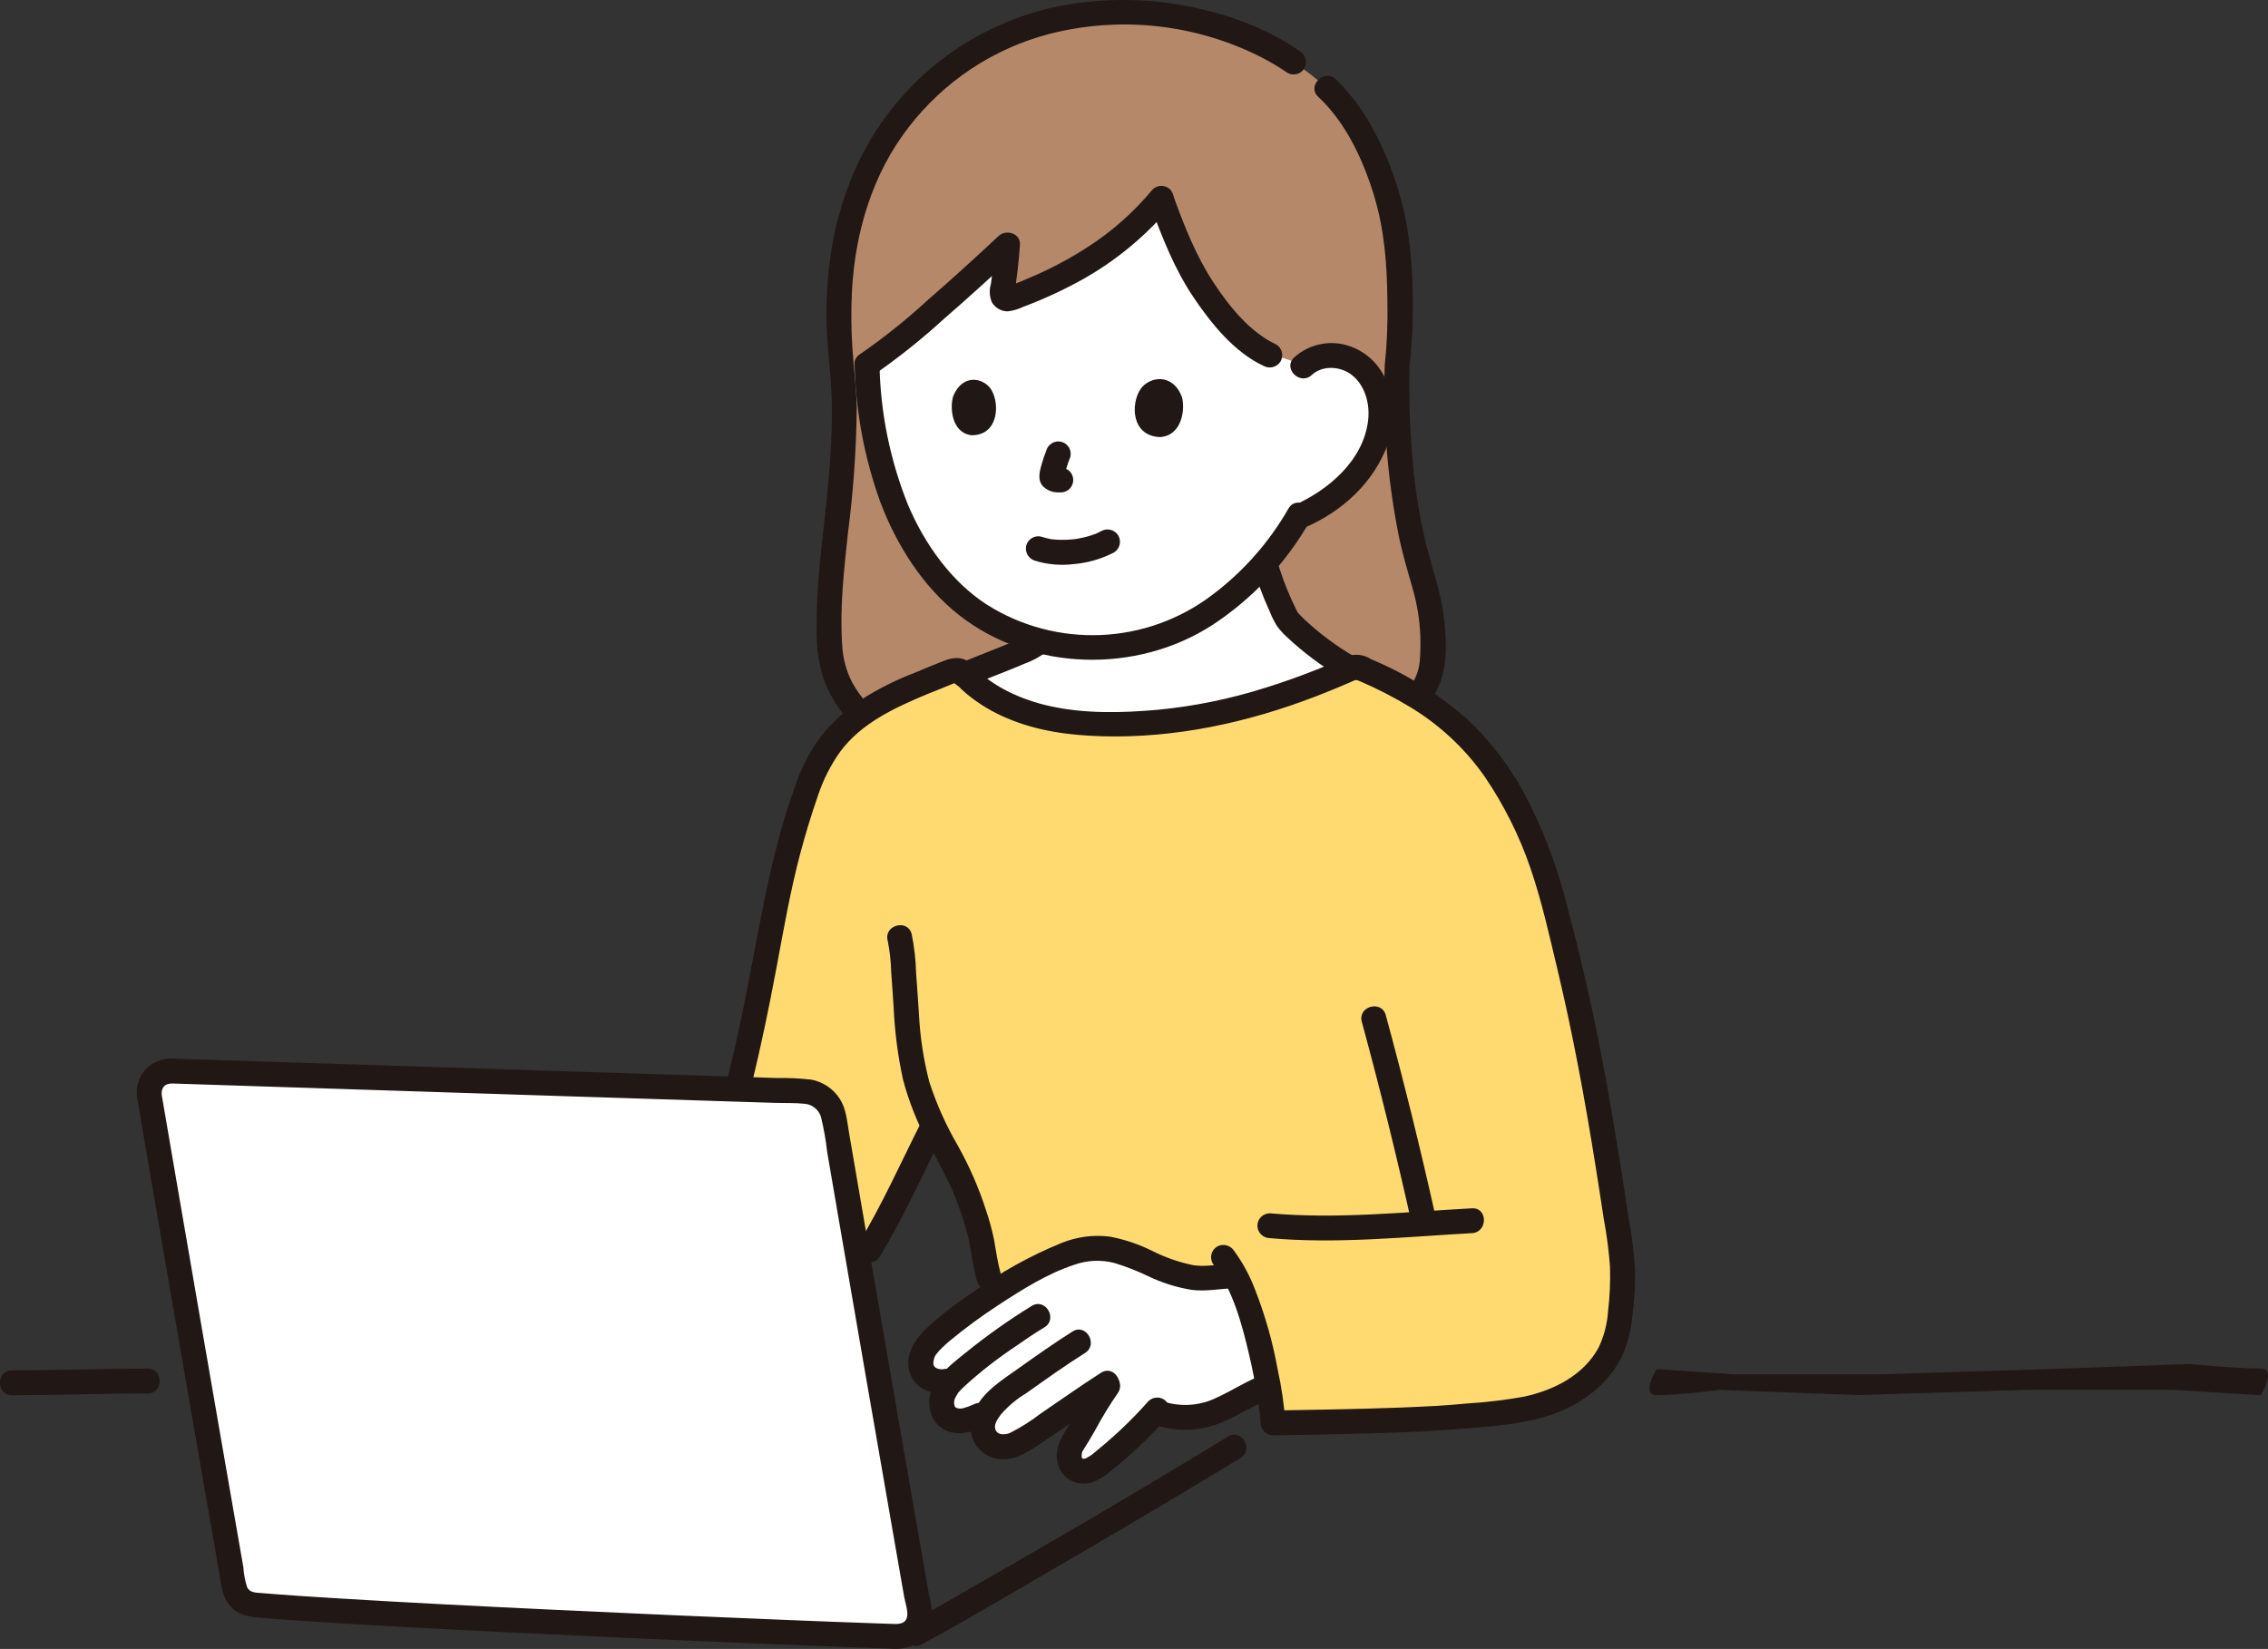 <?xml version="1.0" encoding="UTF-8"?>
<svg id="_レイヤー_2" data-name="レイヤー 2" xmlns="http://www.w3.org/2000/svg" viewBox="0 0 118.625 86.26">
  <rect x="0" y="0" width="118.625" height="86.26" fill="#333333" stroke="none"/>
  <defs>
    <style>
      .cls-1 {
        fill: #ffda71;
      }

      .cls-1, .cls-2, .cls-3, .cls-4 {
        stroke-width: 0px;
      }

      .cls-2 {
        fill: #b5886a;
      }

      .cls-3 {
        fill: #fff;
      }

      .cls-4 {
        fill: #211715;
      }
    </style>
  </defs>
  <g id="_レイヤー_1-2" data-name="レイヤー 1">
    <g>
      <path class="cls-2" d="M69.411,4.609c-.554-.491-1.139-.946-1.751-1.363-.041-.03-.081-.058-.126-.087-.848-.567-1.762-1.029-2.721-1.376-1.968-.77-4.066-1.154-6.179-1.131-3.497-.044-6.893,1.175-9.565,3.432-3.532,3.117-5.651,7.454-5.107,14.537.761,5.318-.937,11.052-.54,15.436.115,1.315.771,2.898,2.592,4.149,0,0,5.897,2.078,12.558,2.078s13.459-2.463,13.459-2.463c2.84-1.053,2.886-2.84,2.909-3.879.035-1.279-.154-2.554-.559-3.768-.503-1.666-1.425-5.05-1.307-11.032h0c.213-1.727.134-4.235.095-5.199-.135-3.343-1.549-7.12-3.692-9.267-.02-.02-.044-.042-.068-.063"/>
      <path class="cls-4" d="M67.989,2.685c-1.585-1.131-3.54-1.853-5.433-2.27-2.122-.467-4.311-.54-6.46-.217-3.373.514-6.467,2.168-8.769,4.686-2.237,2.453-3.499,5.495-3.924,8.769-.123.974-.182,1.955-.175,2.936.005,1.111.139,2.194.221,3.299.168,2.248-.027,4.505-.263,6.742-.219,2.078-.503,4.167-.472,6.261-.02.853.091,1.704.33,2.524.292.857.766,1.642,1.39,2.298.38.394.8.747,1.253,1.055.31.178.706.074.89-.233.174-.311.071-.704-.233-.889-.734-.497-1.34-1.161-1.768-1.937-.318-.621-.499-1.303-.529-2-.127-1.945.098-3.901.306-5.834.278-2.145.431-4.303.458-6.466-.009-1.078-.16-2.134-.227-3.206-.065-.989-.073-1.981-.023-2.971.163-3.082,1.068-6.133,2.965-8.576,1.83-2.383,4.397-4.094,7.301-4.866,3.749-.976,7.726-.541,11.176,1.221.461.236.905.503,1.331.797.31.178.706.074.889-.233.173-.311.071-.704-.233-.89Z"/>
      <path class="cls-4" d="M72.205,38.446c1.377-.522,2.624-1.356,3.137-2.794.414-1.161.296-2.6.113-3.781-.177-1.144-.58-2.236-.855-3.359-.272-1.115-.476-2.246-.611-3.386-.224-1.988-.313-3.988-.264-5.988l-.477.627h0c.275-.088.466-.338.477-.627.207-1.9.229-3.815.064-5.719-.175-2.235-.8-4.412-1.837-6.399-.53-1.066-1.233-2.037-2.082-2.871-.612-.569-1.533.348-.919.919,1.438,1.338,2.346,3.294,2.91,5.143.55,1.802.686,3.615.704,5.487.027,1.149-.02,2.298-.14,3.44l.477-.627h0c-.278.084-.47.337-.477.627-.096,3.04.162,6.081.769,9.062.185.849.433,1.677.67,2.512.251.847.395,1.722.427,2.605.008.295.004.59-.008.885-.003.079-.007.159-.013.238-.004.05-.009.1-.013.15-.016.187.01-.027-.01.086-.055.463-.234.903-.518,1.273-.501.573-1.147,1.002-1.869,1.242-.34.104-.539.455-.454.8.098.344.454.547.8.454v.002Z"/>
      <path class="cls-3" d="M51.926,34.6c.572-.224,1.192-.47,1.948-.805.164-.074.316-.172.452-.29,2.005.538,4.122.495,6.104-.122,1.724-.565,3.296-1.516,4.596-2.782.397-.36.775-.742,1.13-1.144.288.978.661,1.928,1.116,2.84.261.527,2.302,2.096,3.361,2.687-4.477,1.966-9.189,3.289-14.599,2.783-1.82-.17-4.253-.948-5.632-2.53-.005-.006-.01-.011-.015-.017l.021-.008c.512-.22.995-.407,1.517-.612Z"/>
      <path class="cls-3" d="M50.416,14.85c.776-.697,1.542-1.403,2.283-2.095-.057.843-.147,1.654-.284,2.5-.027.157.079.306.235.332.046.008.093.004.138-.01,3.162-1.076,6.071-2.922,7.961-5.255.463,1.275.999,2.523,1.605,3.737.758,1.495,2.668,4.081,4.345,4.526.44.166,1.012.329,1.451.495.739-.722,2.01-.724,2.852-.126.83.645,1.289,1.659,1.224,2.709-.077,1.037-.46,2.029-1.101,2.848-.823,1.083-1.921,1.924-3.181,2.436-.772,1.366-1.757,2.6-2.919,3.655-1.3,1.266-2.872,2.217-4.596,2.781-1.982.617-4.099.66-6.104.122-1.08-.282-2.11-.729-3.054-1.325-1.086-.726-2.027-1.649-2.774-2.722-.937-1.274-1.654-2.696-2.123-4.207-.445-1.369-.739-2.782-.876-4.215-.094-.813-.132-1.501-.147-1.998.294-.217.669-.515,1.007-.752,1.322-1.033,2.704-2.221,4.057-3.437Z"/>
      <path class="cls-1" d="M84.795,65.486c-1.144-7.645-1.926-12.4-3.852-19.383-.684-2.315-1.764-4.494-3.19-6.441-.705-.902-1.527-1.705-2.446-2.388-1.281-.952-2.678-1.736-4.158-2.332-.138-.058-.294-.057-.43.004-4.501,1.987-9.239,3.33-14.683,2.821-1.82-.17-4.253-.948-5.632-2.53-.149-.171-.389-.23-.601-.147-1.006.39-1.967.795-2.951,1.232-.85.392-1.644.897-2.359,1.501-1.052.906-1.834,2.085-2.259,3.407-.794,2.266-1.406,4.592-1.829,6.956-.534,2.928-1.002,5.483-1.717,8.362,0,0-.032.166-.083.433,1.42.045,2.606.081,3.456.108.773.023,1.423.588,1.552,1.35.414,2.427.836,4.885,1.273,7.424.02.115.04.228.06.343,1.625-2.465,2.665-4.944,3.877-7.318.488.989,1.052,1.944,1.514,2.946.281.623.512,1.267.692,1.926.035.125.077.247.124.368.302.782.26,2.114.857,3.526.829-.537,1.686-1.031,2.566-1.478,1.102-.561,2.338-1.059,3.543-.799,1.539.333,2.284,1.013,3.812,1.387,1.117.275,1.723,0,2.689-.005,1.354,2.607,1.939,6.939,1.965,7.678,1.364-.02,7.72-.121,9.779-.33,1.623-.165,3.287-.202,4.808-.791.416-.161.815-.363,1.192-.602,1.029-.612,1.796-1.582,2.156-2.724.33-1.477.424-2.996.278-4.503Z"/>
      <path class="cls-4" d="M71.227,53.451c.962,3.533,1.839,7.087,2.633,10.663.181.816,1.436.471,1.254-.346-.793-3.576-1.671-7.13-2.633-10.663-.22-.807-1.474-.464-1.254.346h0Z"/>
      <path class="cls-4" d="M66.415,64.771c3.506.314,7.07-.067,10.574-.261.832-.046.838-1.347,0-1.3-3.503.193-7.068.575-10.574.261-.358.003-.648.292-.65.65.007.356.294.643.65.65Z"/>
      <path class="cls-4" d="M46.429,49.205c.111.553.173,1.115.186,1.679.05.626.086,1.253.129,1.88.059,1.244.22,2.482.484,3.699.318,1.208.787,2.371,1.395,3.462.563,1.071,1.168,2.12,1.552,3.273.217.587.394,1.189.529,1.801.123.663.208,1.327.383,1.981.217.807,1.472.465,1.254-.346-.158-.586-.247-1.182-.348-1.779-.106-.513-.243-1.019-.411-1.515-.38-1.188-.879-2.334-1.49-3.421-.612-1.051-1.109-2.164-1.485-3.32-.304-1.173-.487-2.374-.545-3.584-.051-.71-.089-1.421-.147-2.131-.017-.68-.095-1.358-.232-2.024-.215-.808-1.469-.465-1.254.346h-.001Z"/>
      <path class="cls-4" d="M48.201,58.672c-1.086,2.144-2.059,4.345-3.307,6.402-.436.717.688,1.371,1.123.656,1.25-2.059,2.221-4.258,3.307-6.402.377-.745-.744-1.404-1.123-.656Z"/>
      <path class="cls-4" d="M65.53,29.629c.235.807.53,1.595.881,2.358.103.268.232.525.384.768.145.198.31.382.491.548.886.832,1.862,1.563,2.91,2.178.723.425,1.378-.699.656-1.123-.937-.547-1.81-1.196-2.604-1.935-.145-.134-.281-.276-.409-.427.043.051.066.108.023.021-.021-.044-.046-.087-.067-.13-.083-.169-.163-.34-.241-.513-.308-.677-.565-1.376-.77-2.092-.226-.804-1.481-.462-1.254.346Z"/>
      <path class="cls-4" d="M50.736,35.87l.105-.045c.167-.072-.07.027.027-.011.069-.027.138-.057.207-.085.154-.063.309-.125.464-.186.312-.124.625-.244.937-.368.373-.148.745-.3,1.115-.457.428-.153.829-.375,1.185-.657.252-.255.252-.665,0-.919-.257-.245-.662-.245-.919,0-.02.017-.078.065-.024.024-.035.027-.073.051-.111.073-.091.053-.186.1-.284.14-.091.04-.182.08-.274.119l-.165.07-.037.016c-.331.138-.664.273-.998.404-.63.248-1.261.494-1.884.762-.31.181-.414.579-.233.889.188.301.578.403.889.233h0Z"/>
      <path class="cls-4" d="M68.61,19.617c.566-.524,1.503-.464,2.091-.005.704.55.959,1.527.857,2.384-.25,2.106-2.103,3.666-3.928,4.462-.308.183-.412.579-.233.89.187.302.578.405.89.233,1.919-.837,3.564-2.334,4.293-4.329.688-1.884.128-4.342-1.9-5.113-1.022-.391-2.177-.175-2.989.559-.615.57.306,1.488.919.919h0Z"/>
      <path class="cls-4" d="M44.702,19.085c.056,2.437.505,4.849,1.329,7.144.844,2.252,2.226,4.455,4.138,5.953,3.756,2.943,9.272,3.088,13.252.509,2.101-1.382,3.845-3.242,5.091-5.427.416-.727-.707-1.383-1.123-.656-1.007,1.76-2.362,3.296-3.984,4.514-3.439,2.61-8.136,2.813-11.787.509-1.869-1.208-3.264-3.186-4.123-5.214-.939-2.333-1.445-4.818-1.493-7.332-.03-.834-1.331-.84-1.3,0Z"/>
      <path class="cls-4" d="M60.148,10.678c.601,1.664,1.282,3.398,2.275,4.872.925,1.371,2.133,2.877,3.667,3.591.311.171.702.068.889-.233.178-.31.074-.707-.233-.89-1.366-.636-2.436-1.972-3.251-3.201-.906-1.366-1.539-2.951-2.094-4.486-.103-.34-.455-.54-.8-.454-.344.098-.546.454-.454.8h0Z"/>
      <path class="cls-4" d="M60.285,9.912c-.976,1.18-2.129,2.201-3.418,3.027-.666.431-1.358.82-2.072,1.165-.362.176-.729.341-1.103.492-.373.178-.763.317-1.165.416h.346c.118.364.185.451.199.262.007-.044.014-.089.02-.133.016-.11.032-.22.047-.33.032-.232.062-.464.089-.697.051-.437.089-.875.12-1.314.042-.591-.724-.819-1.111-.46-1.219,1.138-2.448,2.262-3.708,3.353-1.113,1.024-2.295,1.97-3.538,2.831-.7.453-.049,1.579.656,1.123,1.301-.897,2.539-1.882,3.705-2.949,1.293-1.118,2.555-2.271,3.804-3.437l-1.111-.46c-.048.689-.116,1.378-.219,2.061-.092.308-.076.639.047.937.167.299.482.486.825.49.279-.031.55-.109.802-.231.287-.107.572-.221.855-.34.544-.229,1.081-.475,1.605-.748,2.009-1.012,3.792-2.42,5.243-4.139.244-.258.244-.661,0-.919-.255-.251-.664-.251-.919,0h.001Z"/>
      <path class="cls-3" d="M49.259,73.437c-.001-.031-.002-.063,0-.093.008-.311.125-.608.333-.84l.24-.305-.312.066c-.465.112-.951-.069-1.23-.458-.228-.336-.084-.902.016-1.105.164-.274.367-.522.604-.737.274-.271,1.46-1.178,1.769-1.403,1.232-.899,2.534-1.698,3.893-2.389,1.102-.561,2.338-1.059,3.543-.799,1.539.333,2.284,1.013,3.812,1.387,1.076.265,1.679.021,2.584-.003.888,1.711,1.445,4.165,1.731,5.858l-.188.056c-.387.163-1.364.768-2.489,1.235-1.014.417-2.153.412-3.163-.014-.883.981-1.848,1.885-2.885,2.701-.193.155-.832.625-1.354.183-.343-.291-.262-.956-.093-1.215.813-1.248,1.16-2.173,2.06-3.323-1.493.927-2.929,2.013-4.415,2.955-.484.306-.887.572-1.451.473-.524-.083-.901-.549-.872-1.079.03-.273.129-.535.289-.758l-.448.208c-.273.14-.566.237-.869.288-.314.047-.633-.047-.872-.257-.145-.179-.227-.401-.234-.631Z"/>
      <path class="cls-4" d="M49.347,71.626c-.139.02-.281-.006-.404-.074-.18-.123-.131-.327-.076-.515.04-.135.016-.052,0-.02.028-.059.061-.115.099-.168.084-.111.177-.215.277-.311.133-.136.274-.264.421-.385.818-.677,1.673-1.307,2.563-1.886,1.227-.801,2.56-1.646,3.961-2.102.675-.243,1.409-.275,2.103-.093.606.184,1.196.415,1.766.69.716.345,1.478.585,2.262.713.733.096,1.438-.053,2.169-.081.834-.033.838-1.334,0-1.3-.693.027-1.39.199-2.083.09-.745-.153-1.465-.404-2.143-.748-.699-.347-1.442-.598-2.209-.744-.866-.109-1.745.008-2.552.34-1.648.675-3.209,1.546-4.647,2.596-.904.583-1.751,1.249-2.53,1.99-.562.578-.999,1.359-.737,2.192.28.892,1.263,1.219,2.106,1.068.344-.098.546-.454.454-.8-.102-.341-.455-.541-.8-.454h0Z"/>
      <path class="cls-4" d="M53.97,68.312c-1.201.739-2.353,1.554-3.449,2.441-.948.753-2.255,1.756-1.838,3.15.152.538.598.941,1.148,1.04.618.115,1.175-.089,1.73-.344.308-.183.412-.579.233-.89-.186-.303-.578-.406-.89-.233-.157.075-.32.134-.488.179-.102.033-.21.04-.315.02-.029-.006-.165-.062-.12-.04.037.018-.024-.026-.035-.05-.043-.101-.055-.213-.033-.32-.008.059.025-.092.033-.113-.015.044.058-.108.081-.142.036-.056.112-.219.177-.253-.038.021-.107.124-.027.04.027-.03.054-.061.081-.091.062-.066.127-.129.193-.192.824-.752,1.705-1.44,2.633-2.059.504-.354,1.014-.7,1.541-1.018.716-.43.063-1.555-.656-1.123h0Z"/>
      <path class="cls-4" d="M56.096,69.656c-.982.618-1.927,1.29-2.873,1.961-.861.612-1.798,1.185-2.265,2.179-.444.944-.108,2.07.921,2.44,1.105.398,2.126-.441,2.988-1.017,1.13-.756,2.232-1.554,3.379-2.284.704-.448.054-1.574-.656-1.123-1.078.686-2.116,1.431-3.174,2.146-.497.382-1.028.718-1.587,1.002-.248.106-.612.121-.74-.12-.145-.271.057-.573.269-.856.38-.434.825-.806,1.32-1.102,1.013-.719,2.022-1.443,3.073-2.104.706-.445.054-1.571-.656-1.123h0Z"/>
      <path class="cls-4" d="M57.378,72.167c-.453.653-.868,1.331-1.243,2.032-.37.652-.917,1.271-.854,2.067.016.449.244.863.614,1.118.379.24.847.292,1.27.143.322-.121.62-.299.879-.526.336-.271.667-.549.991-.834.69-.609,1.341-1.26,1.95-1.95.246-.257.246-.662,0-.919-.255-.251-.664-.251-.919,0-.464.526-.951,1.029-1.463,1.509-.266.248-.537.49-.814.726-.134.114-.269.227-.404.339-.075.062-.15.123-.226.184-.03.03-.063.056-.099.079.041-.021.129-.092.035-.027-.088.06-.179.115-.273.166-.097.052.054-.002-.057.019-.038.007-.076.021-.114.027.091-.015.024.012-.005-.008.007.004.143.052-.009-.002-.004,0-.092-.041-.043-.015.074.039-.041-.076.031.04-.04-.064-.035-.122-.024-.031-.008-.025-.015-.051-.021-.077-.01-.048-.009-.034.002.04l-.004-.054c0-.054,0-.108.002-.163.002-.123.004-.008-.003.017.006-.024.009-.049.017-.073s.014-.047.019-.07c.023-.108-.004.011-.017.033.044-.07.086-.142.131-.212.192-.302.373-.611.55-.921.369-.69.778-1.358,1.224-2,.178-.31.075-.706-.233-.889-.311-.173-.703-.07-.889.233h-.002Z"/>
      <path class="cls-4" d="M60.614,74.605c1.132.326,2.343.237,3.416-.251.807-.347,1.549-.829,2.353-1.177.308-.183.412-.579.233-.89-.187-.302-.578-.405-.89-.233-.714.31-1.376.737-2.086,1.059-.833.41-1.789.495-2.682.238-.804-.239-1.147,1.015-.346,1.254h0Z"/>
      <path class="cls-4" d="M39.313,56.72c.497-2.009.914-4.036,1.295-6.069.381-2.029.729-4.06,1.263-6.057.265-.993.566-1.976.903-2.949.27-.825.663-1.605,1.165-2.314,1.121-1.525,2.918-2.335,4.611-3.041.433-.18.874-.342,1.304-.527.09-.039.192-.044.073-.083.038.013.118.131.146.16.157.166.323.322.499.468.636.523,1.346.949,2.107,1.266,1.59.676,3.265.894,4.981.942,3.811.106,7.573-.711,11.119-2.07.391-.15.78-.306,1.167-.467.228-.095.455-.191.682-.289.279-.12.259-.16.527-.042.886.382,1.744.824,2.57,1.322,1.554.931,2.894,2.178,3.933,3.662,1.007,1.482,1.811,3.091,2.391,4.786.585,1.707.982,3.497,1.401,5.251.809,3.388,1.441,6.813,1.991,10.253.151.943.298,1.887.44,2.832.157.83.267,1.669.328,2.512.024.773-.01,1.547-.1,2.316-.042.659-.209,1.304-.49,1.902-.78,1.457-2.351,2.246-3.91,2.579-.987.178-1.985.297-2.986.358-.513.047-1.026.092-1.54.122-2.502.142-5.011.183-7.518.226-.361.006-.722.012-1.084.017l.65.65c-.065-.943-.2-1.88-.406-2.803-.256-1.424-.651-2.819-1.179-4.166-.272-.721-.639-1.403-1.093-2.026-.188-.3-.578-.402-.889-.233-.308.183-.412.579-.233.89,1.037,1.344,1.507,3.095,1.892,4.723.183.779.337,1.564.46,2.355.025.158.048.316.07.474-.023-.167.007.057.011.087.008.062.015.124.022.186.02.171.038.343.045.515.006.357.294.644.65.65,2.374-.035,4.749-.081,7.121-.174,1.257-.05,2.503-.146,3.756-.255,1.934-.169,3.924-.42,5.538-1.595.719-.501,1.316-1.158,1.747-1.921.349-.713.564-1.484.634-2.275.106-.802.152-1.611.139-2.42-.05-.894-.158-1.784-.323-2.664-.554-3.659-1.138-7.316-1.916-10.935-.388-1.808-.82-3.605-1.295-5.393-.45-1.827-1.094-3.602-1.922-5.292-.814-1.689-1.927-3.218-3.284-4.511-1.505-1.33-3.22-2.402-5.075-3.172-.461-.303-1.058-.303-1.519,0-.438.191-.878.374-1.322.55-.885.351-1.782.672-2.692.953-1.824.579-3.705.963-5.61,1.147-1.832.163-3.787.215-5.593-.182-.787-.165-1.549-.43-2.268-.789-.358-.18-.7-.389-1.023-.625-.327-.244-.577-.552-.878-.819-.418-.371-.916-.346-1.405-.154-.528.207-1.052.422-1.574.644-.952.363-1.865.821-2.726,1.367-.813.526-1.536,1.179-2.142,1.934-.556.748-.996,1.575-1.305,2.454-1.474,4.017-2.014,8.254-2.895,12.418-.212,1.004-.442,2.005-.688,3.001-.201.813,1.053,1.159,1.254.346h-.001Z"/>
      <path class="cls-4" d="M54.725,23.573c-.09.223-.168.45-.233.682-.114.386-.25.871.073,1.197.071.068.151.126.238.173.088.048.183.085.28.108.132.023.267.032.401.027.172-.002.337-.07.46-.19.254-.254.254-.665,0-.919-.124-.119-.289-.187-.46-.19-.07.004-.141.003-.211-.002l.173.023c-.036-.006-.07-.016-.104-.029l.155.066c-.05-.022-.097-.05-.14-.084l.132.102s-.003-.003-.005-.005l.102.131s-.004-.007-.006-.01l.066.155c-.003-.008-.005-.016-.006-.025l.023.173c-.002-.034-.001-.068.004-.102l-.023.173c.034-.208.087-.412.157-.611.054-.168.108-.337.177-.5.047-.169.023-.35-.065-.501-.181-.31-.579-.415-.889-.233,0,0,0,0,0,0l-.132.102c-.08.08-.137.178-.167.287h.001Z"/>
      <path class="cls-4" d="M49.858,20.719c-.184.577-.102,1.915.95,2.049,1.394.018,1.503-1.595,1.051-2.363-.37-.629-1.494-.909-2.001.314Z"/>
      <path class="cls-4" d="M61.819,20.768c.174.61.024,2.003-1.127,2.097-1.518-.041-1.564-1.729-1.037-2.511.432-.64,1.668-.885,2.164.414Z"/>
      <path class="cls-4" d="M54.133,29.331c.643.199,1.322.261,1.99.182.745-.059,1.471-.265,2.136-.608.307-.183.411-.579.233-.89-.186-.304-.578-.407-.889-.233-.06.032-.119.063-.181.092-.002,0-.149.067-.064.031.076-.033-.03.011-.044.017-.143.054-.288.102-.436.143-.151.042-.304.077-.459.105-.037.007-.073.013-.11.019-.014.002-.133.021-.052.009s-.037.004-.052.006c-.046.005-.092.01-.138.014-.296.027-.594.03-.891.007-.043-.003-.086-.008-.128-.012-.113-.011.022.007.023.004-.065-.006-.13-.018-.193-.033-.135-.027-.269-.063-.4-.107-.346-.093-.702.109-.8.454-.087.345.113.697.454.8h0Z"/>
      <path class="cls-4" d="M64.227,75.147c-4.726,2.898-9.523,5.69-14.337,8.44-.776.443-1.55.889-2.337,1.312-.737.396-.081,1.519.656,1.123,1.748-.939,3.46-1.952,5.177-2.947,2.573-1.49,5.137-2.995,7.693-4.513,1.272-.757,2.54-1.521,3.804-2.292.712-.437.06-1.562-.656-1.123h0Z"/>
      <path class="cls-3" d="M7.812,57.329c1.305,7.642,2.683,15.608,4.441,25.694.086.5.497.879,1.002.926,6.062.54,26.563,1.428,33.692,1.658.617.019,1.133-.465,1.153-1.083.002-.077-.003-.153-.016-.229-1.755-10.045-3.149-18.108-4.471-25.855-.129-.762-.778-1.327-1.551-1.351-5.846-.177-27.453-.88-33.113-1.062-.615-.02-1.131.462-1.151,1.077-.002.075.003.151.015.225Z"/>
      <path class="cls-4" d="M7.185,57.502c.89,5.21,1.787,10.418,2.69,15.625.521,3.004,1.043,6.007,1.566,9.011.124.713.156,1.49.731,2.008.406.367.893.438,1.416.482.602.051,1.204.095,1.806.135,3.657.254,7.322.439,10.984.619,4.242.209,8.485.401,12.729.575,1.765.072,3.531.142,5.297.209.702.026,1.403.051,2.105.074.463.059.933-.018,1.354-.219.55-.321.888-.91.887-1.547-.03-.387-.089-.771-.179-1.149l-.217-1.243c-.138-.788-.275-1.577-.412-2.365-.256-1.469-.512-2.939-.767-4.408-.48-2.765-.959-5.531-1.436-8.297-.446-2.589-.891-5.178-1.334-7.768-.102-.596-.143-1.235-.479-1.757-.341-.532-.888-.899-1.51-1.01-.599-.067-1.201-.095-1.803-.083-3.366-.105-6.731-.212-10.097-.321-4.086-.131-8.173-.263-12.259-.395l-9.034-.291c-.449-.049-.902.052-1.288.286-.546.366-.844,1.005-.774,1.659.011.354.296.639.65.65.358-.002.648-.292.65-.65-.052-.406.138-.66.556-.65.232.005.465.015.697.022l1.764.057,4.667.151c3.88.126,7.759.252,11.638.376,3.601.116,7.201.231,10.802.345l1.952.061c.517.016,1.054-.008,1.568.05.393.041.722.314.837.692.146.602.254,1.214.323,1.83.209,1.221.418,2.442.628,3.662.932,5.423,1.87,10.845,2.816,16.265.13.747.26,1.493.39,2.239l.194,1.111c.054.308.207.712.153,1.024-.063.359-.384.397-.692.387l-.906-.031c-1.558-.054-3.117-.113-4.675-.177-4.019-.161-8.037-.336-12.054-.527-3.839-.182-7.678-.372-11.514-.608-1.326-.081-2.652-.166-3.975-.277-.272-.023-.565-.014-.704-.299-.109-.338-.176-.688-.197-1.043-.068-.392-.136-.784-.205-1.176-.259-1.487-.518-2.973-.776-4.46-.908-5.227-1.811-10.455-2.709-15.684-.201-1.171-.401-2.342-.601-3.513-.098-.344-.454-.546-.8-.454-.341.102-.542.455-.454.8Z"/>
      <path class="cls-4" d="M86.649,72.989c1.099,0,3.296-.28,3.296-.28l7.263.271,8.758-.271h7.781l4.331.271h.174s.838-1.385,0-1.385c-1.244,0-3.734-.24-3.734-.24l-7.488.271-8.771.271h-7.582l-3.92-.271h-.108s-.838,1.363,0,1.363h0Z"/>
      <path class="cls-4" d="M.628,72.988c2.365-.002,4.729-.091,7.094-.092.837,0,.838-1.3,0-1.3-2.365,0-4.729.09-7.094.092-.836,0-.838,1.3,0,1.3Z"/>
    </g>
  </g>
</svg>